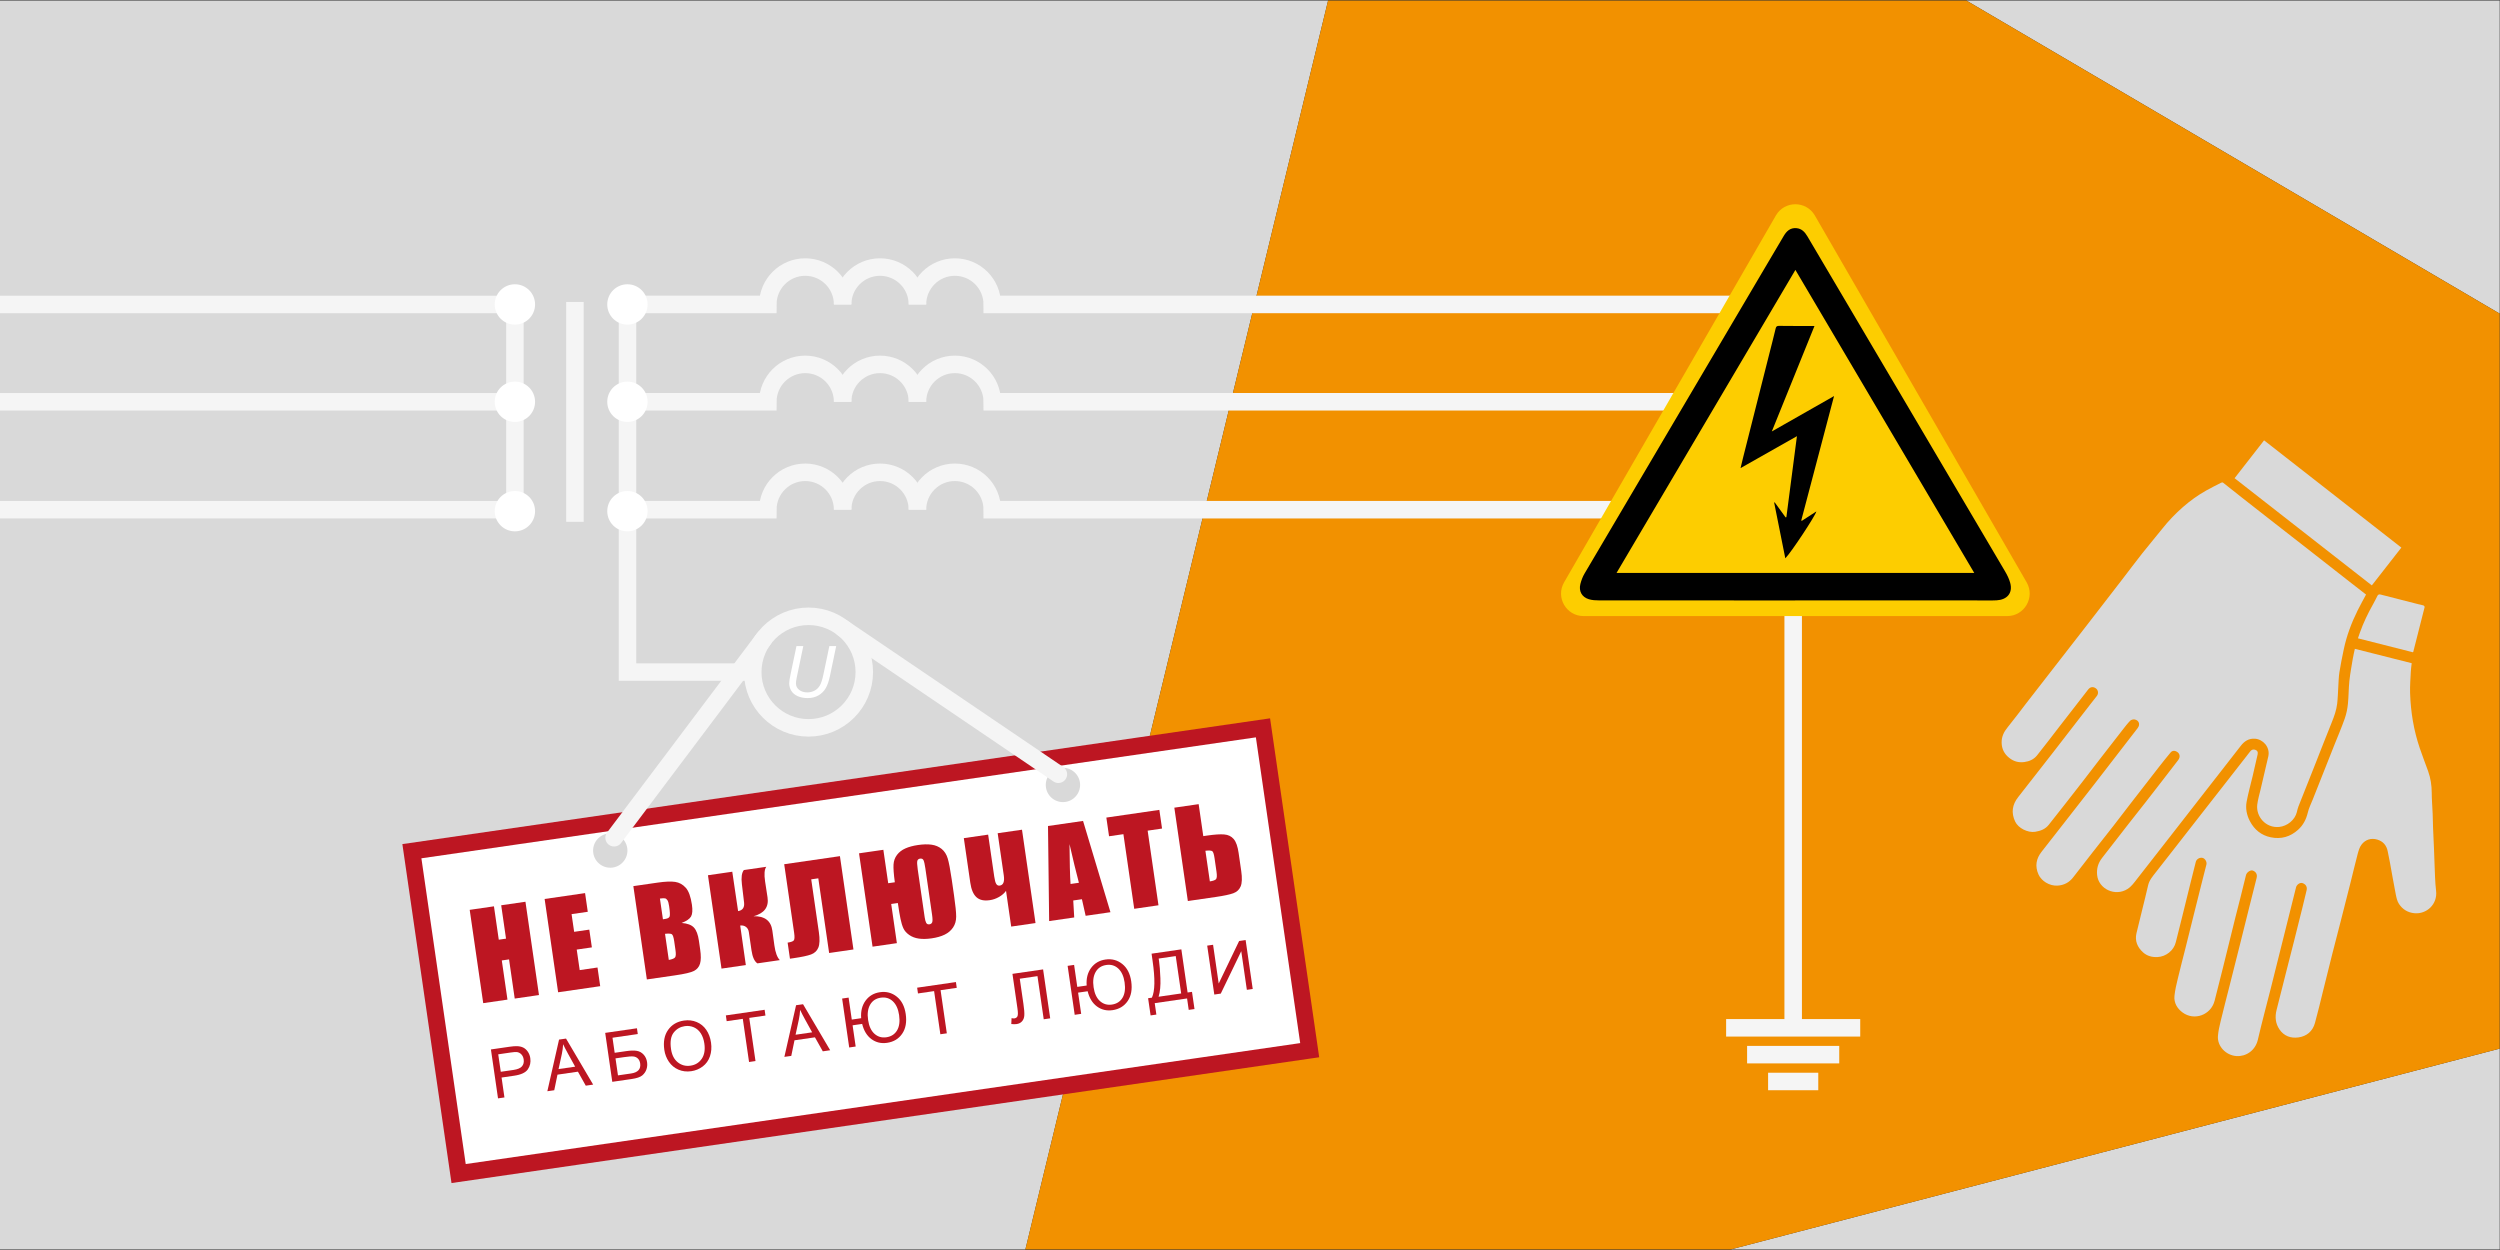 <?xml version="1.0" encoding="utf-8"?>
<!-- Generator: Adobe Illustrator 26.0.0, SVG Export Plug-In . SVG Version: 6.00 Build 0)  -->
<svg version="1.1" id="Слой_1" xmlns="http://www.w3.org/2000/svg" xmlns:xlink="http://www.w3.org/1999/xlink" x="0px" y="0px"
	 viewBox="0 0 1000 500" style="enable-background:new 0 0 1000 500;" xml:space="preserve">
<rect x="0" y="0" width="1000" height="500" fill="#333333" stroke="none"/>
<style type="text/css">
	.st0{fill:#D9D9D9;}
	.st1{fill:#F29100;}
	.st2{fill:#FFFFFF;}
	.st3{fill:#BD1622;}
	.st4{fill:none;stroke:#F5F5F5;stroke-width:7;stroke-linecap:round;stroke-linejoin:round;stroke-miterlimit:10;}
	.st5{fill:none;stroke:#F5F5F5;stroke-width:7;stroke-miterlimit:10;}
	.st6{fill:#FDCD00;}
</style>
<g>
	<polygon class="st0" points="999.88,499.78 999.88,419.44 692.24,499.78 	"/>
	<polygon class="st0" points="999.88,0.22 786.54,0.22 999.88,125.46 	"/>
	<polygon class="st0" points="0,0.22 0,499.78 410.15,499.78 531.23,0.22 	"/>
	<polygon class="st1" points="786.54,0.22 531.23,0.22 410.15,499.78 692.24,499.78 999.88,419.44 999.88,125.46 	"/>
</g>
<path class="st2" d="M164.75,340.48l18.69,128.94l340.43-49.34l-18.69-128.94L164.75,340.48z M245.09,347.02
	c-3.75,0.54-7.24-2.06-7.78-5.81c-0.54-3.75,2.06-7.24,5.81-7.78c3.75-0.54,7.24,2.06,7.78,5.81
	C251.45,342.99,248.84,346.47,245.09,347.02z M426.16,320.77c-3.75,0.54-7.24-2.06-7.78-5.81c-0.54-3.75,2.06-7.24,5.81-7.78
	c3.75-0.54,7.24,2.06,7.78,5.81C432.51,316.74,429.91,320.23,426.16,320.77z"/>
<g>
	<path class="st3" d="M210.18,360.7l5.41,37.32l-9.7,1.41l-2.27-15.67l-2.9,0.42l2.27,15.67l-9.7,1.41l-5.41-37.32l9.7-1.41
		l1.93,13.35l2.9-0.42l-1.93-13.35L210.18,360.7z"/>
	<path class="st3" d="M217.85,359.59l16.18-2.35l1.08,7.47l-6.48,0.94l1.03,7.08l6.06-0.88l1.03,7.1l-6.06,0.88l1.19,8.21L239,387
		l1.08,7.47l-16.83,2.44L217.85,359.59z"/>
	<path class="st3" d="M253.34,354.45l9.68-1.4c3.06-0.44,5.41-0.54,7.05-0.29c1.64,0.25,3.06,1.03,4.23,2.34
		c1.18,1.31,2,3.58,2.47,6.8c0.32,2.18,0.19,3.75-0.36,4.71c-0.56,0.96-1.81,1.82-3.76,2.57c2.32,0.18,3.96,0.8,4.93,1.86
		c0.97,1.06,1.63,2.81,1.98,5.24l0.5,3.46c0.37,2.52,0.35,4.43-0.05,5.73c-0.4,1.3-1.2,2.26-2.39,2.89
		c-1.2,0.63-3.74,1.23-7.65,1.79l-11.23,1.63L253.34,354.45z M263.97,359.42l1.2,8.3c0.41-0.07,0.73-0.13,0.96-0.16
		c0.95-0.14,1.53-0.46,1.72-0.97c0.19-0.51,0.13-1.87-0.19-4.08c-0.17-1.17-0.39-1.97-0.68-2.41c-0.28-0.44-0.61-0.69-0.97-0.76
		C265.65,359.26,264.97,359.29,263.97,359.42z M266.01,373.53l1.51,10.44c1.36-0.24,2.2-0.59,2.52-1.03
		c0.32-0.44,0.37-1.41,0.15-2.92l-0.5-3.48c-0.23-1.6-0.54-2.54-0.93-2.83C268.39,373.43,267.47,373.37,266.01,373.53z"/>
	<path class="st3" d="M283.18,350.1l9.73-1.41l2.33,15.76c1.82-0.31,2.62-1.46,2.39-3.45l-0.87-7.31c-0.33-2.7-0.07-4.59,0.78-5.67
		l8.97-1.3c-0.74,1.03-0.9,2.97-0.48,5.81l0.98,6.4c0.59,3.87-1.27,6.39-5.59,7.56c4.47-0.1,6.98,1.82,7.52,5.76l0.82,5.95
		c0.39,2.83,1.12,4.78,2.17,5.85l-8.97,1.3c-1.18-0.79-1.97-2.52-2.36-5.21l-1.06-7.28c-0.13-0.92-0.52-1.62-1.16-2.1
		c-0.64-0.48-1.41-0.66-2.3-0.55l2.25,15.82l-9.73,1.41L283.18,350.1z"/>
	<path class="st3" d="M341.38,379.79l-9.73,1.41l-4.33-29.87l-2.83,0.41l3.06,21.14c0.4,2.78,0.33,4.83-0.21,6.15
		c-0.54,1.32-1.52,2.24-2.93,2.76s-3.72,1.01-6.91,1.47l-1.52,0.22l-0.93-6.43c1.18-0.17,1.98-0.44,2.38-0.79
		c0.4-0.36,0.48-1.39,0.23-3.09l-3.98-27.48l22.29-3.23L341.38,379.79z"/>
	<path class="st3" d="M359.13,361.21l-2.65,0.38l2.27,15.67l-9.73,1.41l-5.41-37.34l9.73-1.41l1.94,13.37l2.65-0.38
		c-0.44-3.25-0.61-5.61-0.52-7.09c0.09-1.48,0.56-2.77,1.4-3.88c0.84-1.1,1.96-1.96,3.36-2.58s3.08-1.07,5.06-1.36
		c2.07-0.3,3.88-0.34,5.43-0.12c1.55,0.22,2.88,0.79,4,1.69c1.12,0.91,1.93,2.17,2.42,3.79c0.49,1.62,1.03,4.43,1.61,8.41l0.92,6.36
		c0.58,4.03,0.87,6.87,0.86,8.54c-0.01,1.67-0.42,3.11-1.24,4.32c-0.82,1.22-1.94,2.17-3.37,2.87c-1.43,0.69-3.17,1.19-5.21,1.48
		c-1.91,0.28-3.6,0.31-5.09,0.1c-1.49-0.21-2.78-0.7-3.87-1.46c-1.09-0.77-1.87-1.65-2.33-2.65c-0.46-1-0.85-2.27-1.16-3.8
		c-0.32-1.53-0.66-3.58-1.03-6.15L359.13,361.21z M372.82,365.84l-2.68-18.51c-0.23-1.57-0.46-2.63-0.71-3.19s-0.71-0.79-1.41-0.69
		c-0.55,0.08-0.91,0.36-1.08,0.85c-0.16,0.49-0.11,1.64,0.15,3.47l2.78,19.15c0.14,0.97,0.34,1.7,0.6,2.2
		c0.26,0.5,0.7,0.7,1.31,0.61c0.54-0.08,0.9-0.35,1.09-0.81C373.07,368.47,373.05,367.44,372.82,365.84z"/>
	<path class="st3" d="M402.41,356.33c-0.66,0.94-1.59,1.76-2.78,2.44c-1.19,0.68-2.43,1.12-3.72,1.3c-2.32,0.34-4.1-0.06-5.34-1.2
		c-1.24-1.14-2.06-3.06-2.45-5.77l-2.59-17.84l9.73-1.41l2.44,16.8c0.21,1.46,0.48,2.44,0.82,2.95c0.33,0.51,0.79,0.72,1.37,0.64
		c1.44-0.21,1.99-1.56,1.63-4.05l-2.45-16.9l9.73-1.41l5.41,37.34l-9.73,1.41L402.41,356.33z"/>
	<path class="st3" d="M433.22,328.37l10.96,36.51l-9.92,1.44l-1.49-6.63l-3.47,0.5l0.39,6.79l-10.03,1.45l-0.46-38.03L433.22,328.37
		z M431.56,353.11c-1.1-4.15-2.35-9.31-3.75-15.46c0.05,7.29,0.18,12.6,0.41,15.94L431.56,353.11z"/>
	<path class="st3" d="M463.74,323.95l1.08,7.47l-5.76,0.84l4.33,29.85l-9.7,1.41l-4.33-29.85l-5.74,0.83l-1.08-7.47L463.74,323.95z"
		/>
	<path class="st3" d="M496.49,348.39c0.4,2.78,0.33,4.83-0.22,6.15c-0.55,1.32-1.53,2.24-2.95,2.76c-1.42,0.52-3.74,1.01-6.95,1.48
		l-11.23,1.63l-5.41-37.34l9.73-1.41l1.85,12.79l1.5-0.22c3-0.43,5.29-0.59,6.88-0.45c1.59,0.13,2.85,0.74,3.79,1.84
		c0.94,1.1,1.59,2.94,1.96,5.52L496.49,348.39z M486.6,348.67l-0.78-5.39c-0.23-1.57-0.52-2.5-0.89-2.79
		c-0.36-0.29-1.29-0.35-2.77-0.19l1.78,12.26c1.23-0.18,2.04-0.46,2.43-0.84C486.76,351.35,486.84,350.32,486.6,348.67z"/>
</g>
<g>
	<path class="st3" d="M199.21,439.35l-2.84-19.57l7.38-1.07c1.3-0.19,2.3-0.27,3-0.24c0.98,0.02,1.83,0.21,2.55,0.56
		c0.71,0.36,1.33,0.91,1.84,1.66c0.51,0.75,0.84,1.61,0.98,2.58c0.24,1.66-0.08,3.15-0.98,4.46c-0.89,1.31-2.72,2.16-5.49,2.56
		l-5.02,0.73l1.15,7.96L199.21,439.35z M200.31,428.71l5.06-0.73c1.67-0.24,2.82-0.73,3.43-1.45c0.61-0.73,0.84-1.65,0.67-2.78
		c-0.12-0.82-0.43-1.49-0.93-2.01c-0.5-0.52-1.1-0.83-1.8-0.92c-0.45-0.05-1.27,0.01-2.44,0.18l-5.01,0.73L200.31,428.71z"/>
	<path class="st3" d="M218.94,436.49l4.68-20.66l2.79-0.4l10.85,18.41l-2.95,0.43l-3.14-5.6l-8.18,1.19l-1.29,6.24L218.94,436.49z
		 M223.42,427.63l6.64-0.96l-2.83-5.13c-0.86-1.56-1.52-2.84-1.98-3.86c-0.07,1.29-0.24,2.59-0.51,3.89L223.42,427.63z"/>
	<path class="st3" d="M242.08,413.15l12.7-1.84l0.33,2.31L245,415.09l0.87,6.03l4.67-0.68c1.73-0.25,3.12-0.28,4.19-0.1
		c1.07,0.18,1.97,0.69,2.72,1.51c0.75,0.82,1.21,1.84,1.38,3.05c0.14,0.99,0.06,1.94-0.26,2.87c-0.32,0.92-0.87,1.72-1.66,2.39
		c-0.79,0.67-2.24,1.16-4.34,1.46l-7.66,1.11L242.08,413.15z M247.19,430.15l5.18-0.75c1.4-0.2,2.4-0.64,3.02-1.31
		c0.62-0.67,0.84-1.58,0.68-2.72c-0.12-0.81-0.42-1.46-0.9-1.94c-0.48-0.48-1.09-0.76-1.83-0.84c-0.74-0.08-1.97,0.01-3.68,0.26
		l-3.46,0.5L247.19,430.15z"/>
	<path class="st3" d="M265.73,419.97c-0.47-3.25,0.03-5.92,1.51-8.01c1.48-2.09,3.6-3.34,6.36-3.74c1.81-0.26,3.5-0.07,5.07,0.59
		c1.58,0.65,2.86,1.7,3.84,3.13c0.98,1.43,1.62,3.13,1.9,5.09c0.29,1.98,0.14,3.82-0.43,5.5c-0.57,1.68-1.54,3.03-2.89,4.05
		c-1.35,1.02-2.88,1.65-4.58,1.9c-1.84,0.27-3.55,0.06-5.13-0.62c-1.58-0.68-2.85-1.73-3.83-3.17
		C266.59,423.27,265.98,421.69,265.73,419.97z M268.41,419.63c0.34,2.36,1.24,4.12,2.71,5.3c1.47,1.17,3.15,1.62,5.07,1.34
		c1.95-0.28,3.45-1.2,4.51-2.75c1.06-1.55,1.41-3.59,1.04-6.11c-0.23-1.59-0.7-2.94-1.41-4.06c-0.71-1.11-1.63-1.92-2.76-2.42
		c-1.13-0.5-2.34-0.66-3.63-0.48c-1.83,0.27-3.32,1.12-4.46,2.58C268.34,414.48,267.98,416.68,268.41,419.63z"/>
	<path class="st3" d="M299.62,424.8l-2.5-17.26l-6.45,0.93l-0.33-2.31l15.51-2.25l0.33,2.31l-6.48,0.94l2.5,17.26L299.62,424.8z"/>
	<path class="st3" d="M313.75,422.75l4.68-20.66l2.79-0.4l10.85,18.41l-2.95,0.43l-3.14-5.6l-8.18,1.19l-1.29,6.24L313.75,422.75z
		 M318.23,413.89l6.63-0.96l-2.83-5.13c-0.86-1.56-1.52-2.84-1.98-3.86c-0.07,1.29-0.24,2.59-0.51,3.89L318.23,413.89z"/>
	<path class="st3" d="M336.85,399.42l2.59-0.38l1.27,8.79l3.76-0.55c-0.22-2.8,0.38-5.15,1.77-7.04c1.4-1.89,3.31-3.01,5.73-3.36
		c2.55-0.37,4.8,0.22,6.74,1.78c1.94,1.55,3.13,3.87,3.58,6.95c0.46,3.2-0.01,5.83-1.42,7.88c-1.41,2.05-3.42,3.26-6.03,3.64
		c-2.37,0.34-4.45-0.15-6.26-1.48s-3.05-3.36-3.72-6.08l-3.82,0.55l1.23,8.49l-2.59,0.38L336.85,399.42z M347.24,408
		c0.36,2.47,1.21,4.31,2.54,5.51c1.34,1.2,2.93,1.67,4.78,1.4c1.9-0.28,3.31-1.18,4.24-2.71c0.93-1.53,1.21-3.59,0.84-6.16
		c-0.35-2.44-1.19-4.28-2.5-5.52c-1.32-1.24-2.92-1.72-4.82-1.45c-1.93,0.28-3.35,1.21-4.26,2.79
		C347.15,403.44,346.87,405.49,347.24,408z"/>
	<path class="st3" d="M376.14,413.7l-2.5-17.26l-6.45,0.94l-0.33-2.31l15.51-2.25l0.33,2.31l-6.47,0.94l2.5,17.26L376.14,413.7z"/>
	<path class="st3" d="M404.98,389.54l12.26-1.78l2.84,19.57l-2.59,0.38l-2.5-17.26l-7.08,1.03l1.46,10.08
		c0.3,2.05,0.42,3.56,0.36,4.54c-0.05,0.98-0.35,1.78-0.89,2.4c-0.54,0.62-1.28,1-2.22,1.13c-0.57,0.08-1.27,0.08-2.1-0.02
		l0.11-2.36c0.45,0.12,0.83,0.15,1.13,0.11c0.59-0.09,1-0.37,1.23-0.85c0.23-0.48,0.23-1.54-0.01-3.18L404.98,389.54z"/>
	<path class="st3" d="M427.05,386.34l2.59-0.38l1.27,8.79l3.76-0.54c-0.22-2.8,0.38-5.15,1.77-7.04c1.4-1.89,3.31-3.01,5.73-3.36
		c2.55-0.37,4.8,0.22,6.74,1.78c1.94,1.55,3.13,3.87,3.58,6.95c0.46,3.2-0.01,5.83-1.42,7.88c-1.41,2.05-3.42,3.26-6.03,3.64
		c-2.37,0.34-4.45-0.15-6.26-1.48c-1.81-1.33-3.05-3.36-3.72-6.08l-3.82,0.55l1.23,8.49l-2.59,0.38L427.05,386.34z M437.44,394.92
		c0.36,2.47,1.21,4.31,2.54,5.51c1.34,1.2,2.93,1.67,4.78,1.4c1.9-0.28,3.31-1.18,4.24-2.71c0.93-1.53,1.21-3.59,0.84-6.16
		c-0.35-2.44-1.19-4.28-2.5-5.52c-1.32-1.24-2.92-1.72-4.82-1.45c-1.93,0.28-3.35,1.21-4.26,2.79
		C437.35,390.37,437.07,392.41,437.44,394.92z"/>
	<path class="st3" d="M460.63,381.47l11.91-1.73l2.5,17.26l1.76-0.26l1,6.88l-2.31,0.33l-0.66-4.57l-12.94,1.88l0.66,4.57
		l-2.31,0.34l-1-6.88l1.52-0.22c1.23-2.61,1.32-7.52,0.27-14.75L460.63,381.47z M470.29,382.43l-6.82,0.99l0.15,1
		c0.24,1.66,0.42,3.96,0.54,6.89c0.12,2.93-0.12,5.39-0.72,7.38l9.03-1.31L470.29,382.43z"/>
	<path class="st3" d="M482.88,378.25l2.35-0.34l2.25,15.5l8.17-17.01l2.6-0.38l2.84,19.57l-2.35,0.34l-2.24-15.46l-8.19,16.97
		l-2.59,0.38L482.88,378.25z"/>
</g>
<g>
	<path class="st3" d="M180.6,473.22l-19.65-135.58l347.08-50.31l19.65,135.58l-3.32,0.48L180.6,473.22z M168.56,343.32l17.73,122.3
		l333.79-48.38l-17.73-122.3L168.56,343.32z"/>
</g>
<line class="st4" x1="337.05" y1="251.18" x2="423.35" y2="309.7"/>
<line class="st4" x1="245.64" y1="335.1" x2="305.51" y2="255.52"/>
<g>
	<path class="st5" d="M337.05,121.78c0-8.26-6.7-14.96-14.96-14.96s-14.96,6.7-14.96,14.96h-56.14v147.05h49.5"/>
	<path class="st5" d="M337.05,121.78c0-8.26,6.7-14.96,14.96-14.96s14.96,6.7,14.96,14.96"/>
	<path class="st5" d="M366.98,121.78c0-8.26,6.7-14.96,14.96-14.96c8.26,0,14.96,6.7,14.96,14.96h343.93"/>
</g>
<g>
	<path class="st5" d="M337.05,160.71c0-8.26-6.7-14.96-14.96-14.96s-14.96,6.7-14.96,14.96h-56.14"/>
	<path class="st5" d="M337.05,160.71c0-8.26,6.7-14.96,14.96-14.96s14.96,6.7,14.96,14.96"/>
	<path class="st5" d="M366.98,160.71c0-8.26,6.7-14.96,14.96-14.96c8.26,0,14.96,6.7,14.96,14.96h322.95"/>
</g>
<g>
	<path class="st5" d="M337.05,203.88c0-8.26-6.7-14.96-14.96-14.96s-14.96,6.7-14.96,14.96h-56.14"/>
	<path class="st5" d="M337.05,203.88c0-8.26,6.7-14.96,14.96-14.96s14.96,6.7,14.96,14.96"/>
	<path class="st5" d="M366.98,203.88c0-8.26,6.7-14.96,14.96-14.96c8.26,0,14.96,6.7,14.96,14.96h322.95"/>
</g>
<g>
	<polyline class="st5" points="0,121.78 205.96,121.78 205.96,203.88 	"/>
</g>
<g>
	<line class="st5" x1="0" y1="160.71" x2="205.96" y2="160.71"/>
</g>
<g>
	<line class="st5" x1="0" y1="203.88" x2="205.96" y2="203.88"/>
</g>
<circle class="st5" cx="323.41" cy="268.83" r="22.31"/>
<line class="st5" x1="229.97" y1="120.79" x2="229.97" y2="208.72"/>
<circle class="st2" cx="250.97" cy="121.78" r="8.07"/>
<circle class="st2" cx="205.96" cy="121.78" r="8.07"/>
<circle class="st2" cx="250.97" cy="160.71" r="8.07"/>
<circle class="st2" cx="205.96" cy="160.71" r="8.07"/>
<circle class="st2" cx="250.97" cy="204.47" r="8.07"/>
<circle class="st2" cx="205.96" cy="204.47" r="8.07"/>
<g>
	<path class="st2" d="M318.59,258.42h2.73l-2.62,12.57c-0.21,1.04-0.32,1.81-0.32,2.32c0,1.1,0.43,1.98,1.3,2.65
		c0.87,0.67,1.95,1,3.26,1c1.04,0,2.01-0.24,2.91-0.72c0.9-0.48,1.61-1.18,2.13-2.11c0.52-0.93,0.99-2.41,1.41-4.45l2.36-11.26h2.73
		l-2.5,12c-0.43,2.05-0.99,3.67-1.69,4.86c-0.7,1.2-1.67,2.15-2.9,2.87c-1.24,0.72-2.67,1.08-4.31,1.08c-1.54,0-2.88-0.26-4.01-0.77
		c-1.13-0.51-1.98-1.22-2.54-2.12c-0.56-0.9-0.84-1.93-0.84-3.07c0-0.72,0.19-1.95,0.57-3.7L318.59,258.42z"/>
</g>
<line class="st5" x1="717.27" y1="226.14" x2="717.27" y2="410"/>
<line class="st5" x1="698.84" y1="421.86" x2="735.7" y2="421.86"/>
<line class="st5" x1="690.45" y1="411.13" x2="744.09" y2="411.13"/>
<line class="st5" x1="707.24" y1="432.59" x2="727.31" y2="432.59"/>
<g>
	<path class="st6" d="M625.64,232.93L710.35,86.2c3.46-6,12.12-6,15.59,0l84.72,146.73c3.46,6-0.87,13.5-7.79,13.5H633.43
		C626.5,246.43,622.17,238.93,625.64,232.93z"/>
	<path d="M718.06,240.18c-26.12,0-52.24,0.01-78.35-0.02c-1.39,0-2.85-0.07-4.17-0.47c-2.8-0.85-4.11-3.23-3.39-6.08
		c0.37-1.44,0.91-2.9,1.66-4.17c10.92-18.58,21.89-37.12,32.84-55.68c13.17-22.31,26.33-44.63,39.49-66.94
		c2.46-4.16,4.9-8.33,7.38-12.48c1.12-1.88,2.58-3.28,5.01-3.08c2.15,0.17,3.41,1.56,4.42,3.26c1.79,3,3.55,6.01,5.32,9.01
		c10,16.94,19.99,33.87,29.99,50.81c14.58,24.71,29.17,49.42,43.73,74.15c0.86,1.46,1.65,3.03,2.09,4.65
		c1.16,4.3-1.47,6.79-5.44,6.99c-2.78,0.14-5.58,0.04-8.37,0.04c-24.07,0-48.14,0-72.2,0C718.06,240.17,718.06,240.18,718.06,240.18
		z M718.16,107.96c-23.89,40.49-47.7,80.82-71.54,121.21c47.75,0,95.35,0,143.08,0C765.85,188.75,742.06,148.44,718.16,107.96z"/>
	<path d="M733.62,158.42c-8.39,4.78-16.53,9.41-24.9,14.17c5.74-14.18,11.38-28.12,17.07-42.19c-0.51,0-0.84,0-1.17,0
		c-4.34-0.01-8.67,0.01-13.01-0.05c-0.84-0.01-1.16,0.24-1.35,1.04c-0.83,3.49-1.73,6.96-2.61,10.43
		c-3.49,13.81-6.98,27.62-10.47,41.43c-0.31,1.25-0.6,2.5-0.96,3.99c7.63-4.32,15.01-8.5,22.55-12.77
		c-1.43,10.95-2.82,21.67-4.22,32.39c-0.1,0.03-0.2,0.07-0.3,0.1c-1.46-2.01-2.92-4.02-4.38-6.03c-0.07,0.04-0.14,0.07-0.21,0.11
		c1.48,7.38,2.96,14.77,4.46,22.28c2.31-2.26,12.19-17.27,12.42-18.75c-1.93,1.25-3.88,2.51-5.83,3.78
		c-0.07-0.06-0.14-0.12-0.21-0.18C724.86,191.69,729.2,175.21,733.62,158.42z"/>
</g>
<g>
	<path class="st0" d="M800.65,297.09c0.05,2.53,1.11,4.53,3.04,6.06c1.73,1.38,3.69,1.97,5.96,1.68c2.08-0.26,3.87-1.07,5.15-2.66
		c2.9-3.6,5.68-7.29,8.5-10.94c3.98-5.14,7.95-10.3,11.96-15.42c0.88-1.13,2-1.18,2.98-0.54c1.1,0.71,1.25,2.18,0.49,3.13
		c-0.87,1.1-1.73,2.21-2.59,3.31c-1.85,2.39-3.7,4.77-5.55,7.16c-3.14,4.06-6.27,8.12-9.41,12.17c-2.29,2.95-4.6,5.89-6.9,8.83
		c-2.33,2.99-4.65,5.99-7,8.96c-2.4,3.03-2.88,6.26-1.22,9.79c1.25,2.67,5.06,4.55,8,4.1c2.14-0.33,4.07-1.07,5.41-2.76
		c4.61-5.79,9.14-11.64,13.69-17.48c2.39-3.07,4.73-6.17,7.11-9.25c2.86-3.71,5.73-7.41,8.62-11.1c1.02-1.31,2.03-2.65,3.18-3.83
		c0.39-0.4,1.27-0.63,1.84-0.51c1.72,0.37,2.25,2.02,1.17,3.43c-2.96,3.88-5.96,7.73-8.95,11.59c-2.86,3.71-5.72,7.42-8.59,11.12
		c-4.42,5.68-8.85,11.35-13.28,17.02c-2.52,3.23-5.02,6.47-7.57,9.68c-2.22,2.8-2.78,5.79-1.31,9.12c1.17,2.65,4.4,4.67,7.57,4.5
		c2.66-0.15,4.71-1.25,6.31-3.3c2.56-3.28,5.09-6.57,7.65-9.85c2.85-3.64,5.73-7.26,8.57-10.9c2.39-3.07,4.73-6.18,7.11-9.25
		c3.7-4.78,7.4-9.56,11.12-14.33c1.49-1.91,3.01-3.8,4.56-5.66c0.5-0.6,1.2-0.8,1.98-0.51c1.65,0.61,2.1,2.19,1,3.62
		c-2.36,3.08-4.73,6.15-7.11,9.21c-1.96,2.53-3.91,5.07-5.88,7.58c-2.26,2.89-4.55,5.75-6.8,8.64c-3.54,4.54-7.07,9.1-10.61,13.65
		c-1.6,2.06-2.29,4.32-1.99,6.96c0.63,5.52,7.2,8.6,12.13,5.5c1.61-1.02,2.66-2.55,3.79-3.99c5.24-6.66,10.44-13.37,15.65-20.06
		c3.88-4.98,7.75-9.96,11.63-14.94c2.17-2.78,4.34-5.56,6.51-8.34c2.57-3.3,5.16-6.58,7.71-9.9c1.46-1.9,3.22-3.08,5.75-2.89
		c3.16,0.24,6.06,3.3,5.31,6.99c-0.12,0.61-0.28,1.21-0.42,1.81c-0.9,3.85-1.81,7.7-2.7,11.55c-0.46,1.98-1.06,3.95-1.31,5.96
		c-0.61,4.82,3.4,9.51,8.76,8.98c3.24-0.32,6.31-2.79,7.08-5.96c0.18-0.74,0.34-1.5,0.62-2.21c2.23-5.65,4.49-11.29,6.72-16.93
		c2.21-5.57,4.35-11.17,6.61-16.72c0.98-2.42,1.86-4.87,2.17-7.46c0.26-2.19,0.3-4.4,0.44-6.61c0.13-1.97,0.14-3.96,0.44-5.9
		c0.48-3.1,1.12-6.18,1.76-9.25c1.14-5.46,3.1-10.64,5.57-15.62c1.05-2.12,2.21-4.18,3.34-6.3c-1.99-1.55-3.94-3.05-5.87-4.56
		c-5.44-4.26-10.87-8.52-16.32-12.77c-5.6-4.38-11.22-8.74-16.82-13.12c-3.54-2.76-7.07-5.52-10.6-8.3c-2.53-2-5.05-4.02-7.59-6.01
		c-0.15-0.12-0.51-0.1-0.7,0c-2.03,1.03-4.07,2.05-6.06,3.16c-3.33,1.87-6.41,4.09-9.28,6.6c-3.03,2.66-5.81,5.56-8.32,8.73
		c-2.59,3.27-5.31,6.44-7.89,9.71c-2.78,3.52-5.45,7.11-8.19,10.66c-4.88,6.33-9.77,12.66-14.66,18.98
		c-4.04,5.22-8.11,10.43-12.16,15.65c-3.79,4.87-7.58,9.75-11.36,14.63c-2.52,3.26-4.97,6.58-7.57,9.77
		C801.53,292.77,800.61,294.69,800.65,297.09z"/>
	<path class="st0" d="M964.33,268.58c0.05-1.09,0.23-2.18,0.35-3.3c-7.62-1.93-15.1-3.82-22.74-5.75c-0.29,1.4-0.61,2.69-0.83,3.99
		c-0.49,2.95-1.04,5.91-1.36,8.88c-0.32,3.03-0.27,6.1-0.58,9.13c-0.2,1.95-0.59,3.93-1.23,5.78c-1.26,3.59-2.77,7.1-4.18,10.64
		c-2.89,7.29-5.79,14.59-8.68,21.89c-0.67,1.7-1.53,3.36-1.94,5.12c-0.64,2.72-1.82,5.05-3.88,6.92c-3.14,2.86-6.85,3.89-10.96,3.04
		c-3.77-0.78-6.56-3.04-8.35-6.47c-1.28-2.45-1.8-5.09-1.3-7.77c0.63-3.42,1.59-6.77,2.39-10.16c0.68-2.9,1.36-5.8,2-8.72
		c0.23-1.05-0.07-1.56-0.96-1.89c-0.8-0.29-1.47-0.02-1.98,0.63c-3.03,3.88-6.06,7.77-9.09,11.65c-3.58,4.58-7.16,9.16-10.74,13.74
		c-3.29,4.21-6.57,8.43-9.86,12.64c-2.74,3.5-5.5,6.99-8.21,10.5c-1.22,1.57-2.51,3.05-2.98,5.14c-1.46,6.39-3.14,12.72-4.64,19.1
		c-0.71,3.02,0.38,5.59,2.61,7.61c1.61,1.47,3.61,2.01,5.82,1.9c3.44-0.17,6.53-2.66,7.32-5.98c0.85-3.53,1.77-7.04,2.64-10.56
		c1.09-4.38,2.15-8.76,3.24-13.14c0.69-2.81,1.38-5.62,2.11-8.41c0.3-1.14,1.63-1.87,2.74-1.57c0.99,0.27,1.76,1.6,1.51,2.62
		c-0.68,2.72-1.38,5.43-2.07,8.15c-1.12,4.46-2.23,8.92-3.35,13.39c-0.99,3.98-1.97,7.96-2.97,11.94
		c-1.02,4.06-2.09,8.11-3.06,12.19c-0.55,2.3-1.12,4.61-1.34,6.95c-0.26,2.75,1.1,5.01,3.25,6.59c4.71,3.46,11.34,0.99,12.81-4.69
		c1.14-4.4,2.25-8.8,3.34-13.21c1.64-6.61,3.25-13.23,4.9-19.84c1.43-5.72,2.95-11.41,4.3-17.15c0.3-1.27,1.86-2.18,2.7-1.89
		c1.19,0.42,1.97,1.44,1.55,3.03c-0.98,3.76-1.91,7.55-2.85,11.32c-1.28,5.15-2.56,10.3-3.85,15.45
		c-1.37,5.47-2.75,10.93-4.13,16.39c-1.17,4.63-2.38,9.25-3.5,13.9c-0.48,2.01-0.98,4.04-1.13,6.09c-0.31,4.12,3.2,7.74,7.4,8.03
		c3.7,0.25,7.54-2.07,8.58-6.58c1.58-6.86,3.44-13.66,5.16-20.49c1.84-7.29,3.65-14.58,5.47-21.88c1.54-6.18,3.08-12.35,4.63-18.53
		c0.28-1.12,1.59-2.03,2.57-1.71c1.22,0.39,2,1.43,1.67,2.83c-0.55,2.26-1.08,4.53-1.64,6.79c-1.14,4.6-2.29,9.2-3.45,13.8
		c-1,3.97-2.03,7.94-3.04,11.92c-1.3,5.14-2.59,10.29-3.9,15.43c-0.71,2.79-0.43,5.44,1.2,7.81c1.79,2.61,4.49,3.56,7.5,3.16
		c3.36-0.45,5.72-2.45,6.65-5.74c1.17-4.17,2.14-8.4,3.19-12.61c1.28-5.12,2.54-10.24,3.83-15.36c1.08-4.26,2.2-8.51,3.29-12.77
		c1.31-5.14,2.62-10.28,3.92-15.43c0.95-3.77,1.83-7.57,2.83-11.33c0.36-1.35,0.75-2.81,1.57-3.88c1.55-2.03,3.84-2.75,6.31-2.02
		c2.32,0.68,3.75,2.34,4.19,4.79c0.26,1.48,0.61,2.94,0.88,4.42c0.77,4.2,1.48,8.42,2.31,12.61c0.27,1.35,0.56,2.81,1.3,3.91
		c1.42,2.14,3.47,3.47,6.18,3.72c4.85,0.46,9.32-3.55,8.66-8.98c-0.44-3.62-0.44-7.23-0.62-10.84c-0.09-1.88-0.12-3.76-0.2-5.63
		c-0.12-2.83-0.27-5.65-0.38-8.48c-0.08-1.97-0.09-3.94-0.17-5.9c-0.11-2.79-0.36-5.59-0.37-8.38c-0.01-2.97-0.45-5.84-1.45-8.63
		c-1.11-3.08-2.3-6.13-3.35-9.23c-2.41-7.11-3.61-14.44-3.85-21.92C963.94,274.39,964.19,271.48,964.33,268.58z"/>
	<path class="st0" d="M960.54,219.04c-18.29-14.29-36.56-28.56-54.91-42.9c-3.92,5.03-7.83,10.05-11.8,15.14
		c18.3,14.29,36.57,28.57,54.9,42.88C952.69,229.09,956.59,224.1,960.54,219.04z"/>
	<path class="st0" d="M950.95,238.37c-0.53,1.06-1.05,2.12-1.63,3.15c-2.09,3.72-3.96,7.53-5.37,11.56
		c-0.26,0.73-0.51,1.47-0.77,2.25c7.43,1.89,14.73,3.74,21.99,5.58c0.09-0.11,0.12-0.13,0.13-0.15c1.53-5.97,3.06-11.93,4.55-17.91
		c0.05-0.18-0.24-0.59-0.46-0.67c-0.64-0.22-1.32-0.31-1.98-0.48c-5.06-1.28-10.12-2.56-15.17-3.88
		C951.61,237.67,951.24,237.8,950.95,238.37z"/>
</g>
</svg>
